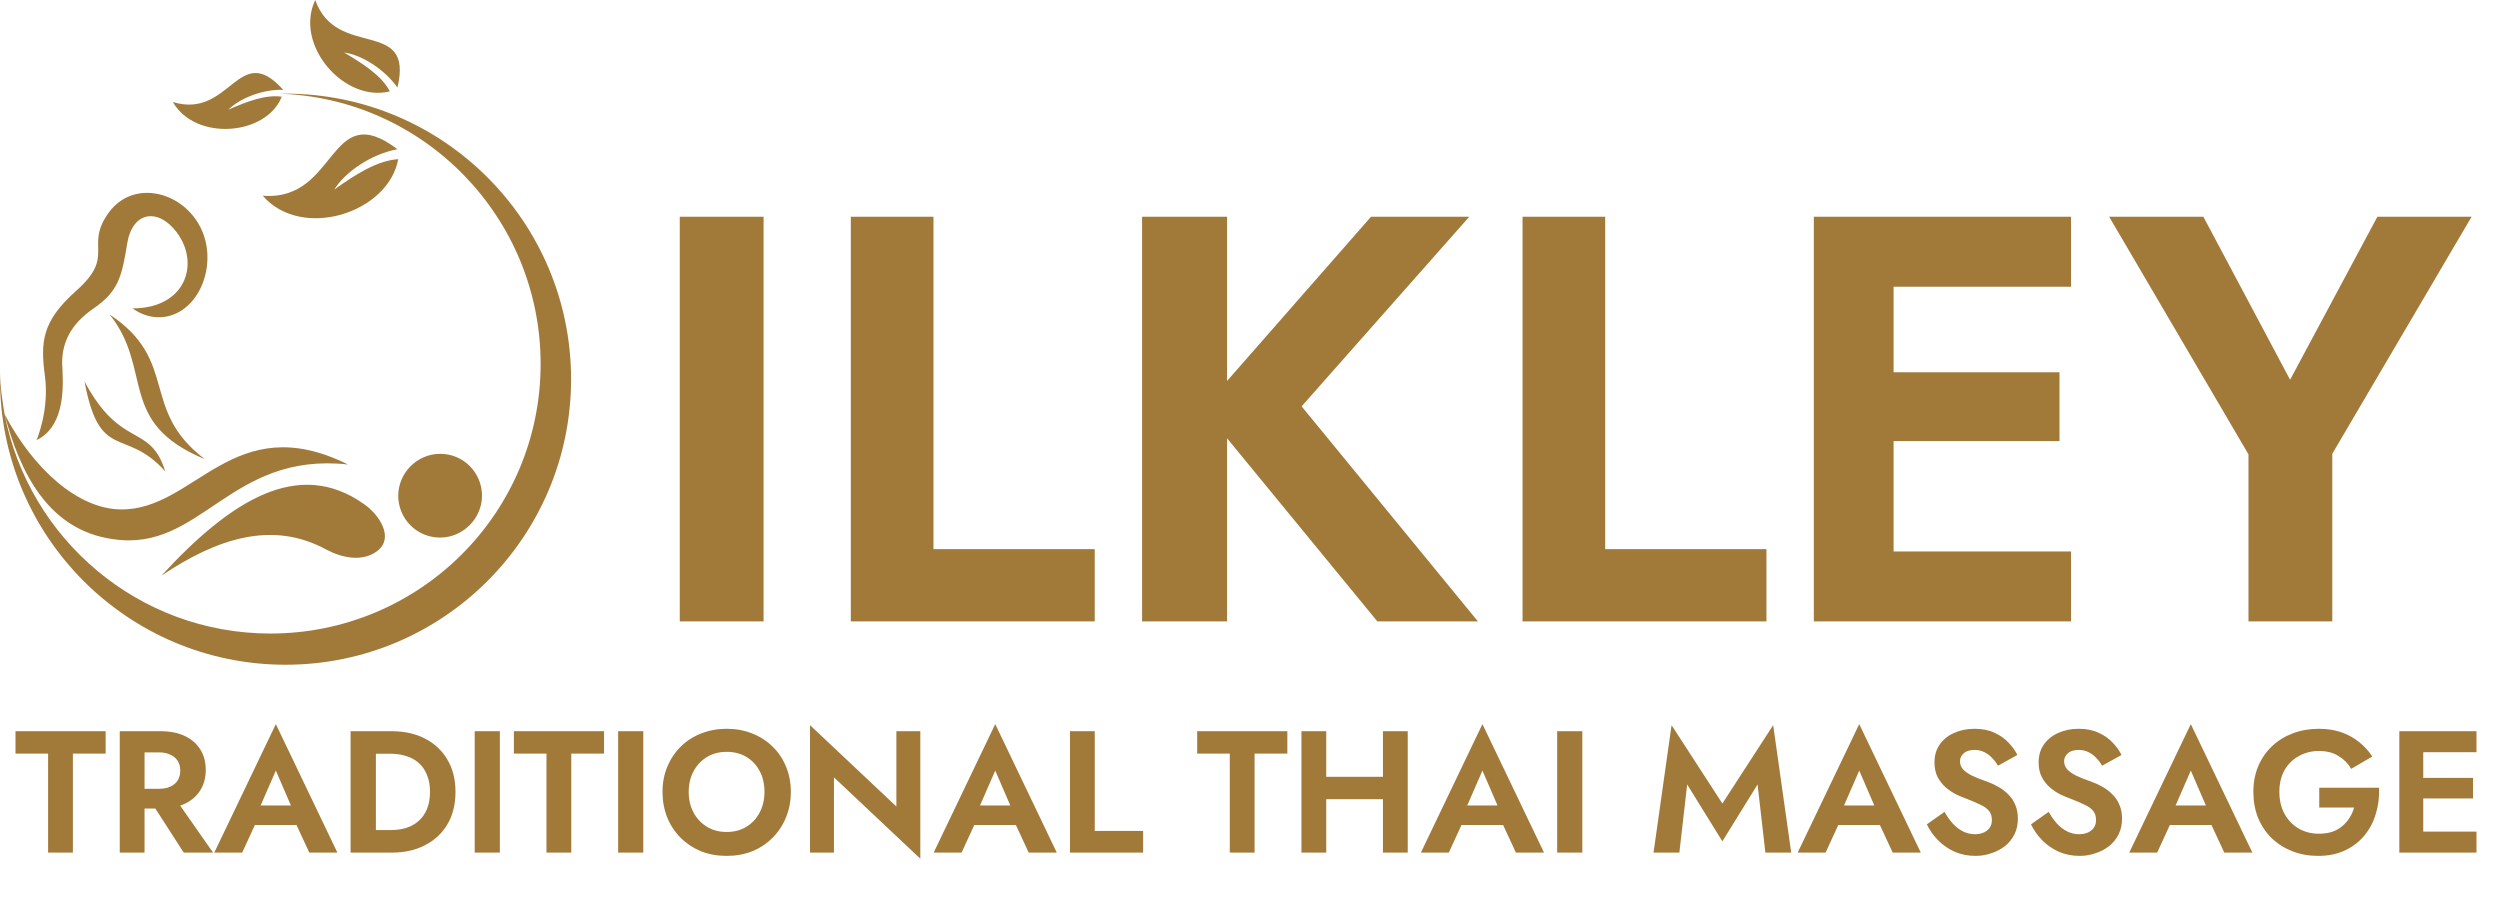 <svg width="173" height="63" viewBox="0 0 173 63" fill="none" xmlns="http://www.w3.org/2000/svg">
<path d="M47.04 15H52.84V43H47.04V15ZM58.876 15H64.596V38H75.756V43H58.876V15ZM79.032 15H84.912V43H79.032V15ZM94.872 15H101.672L90.072 28.12L102.272 43H95.312L83.232 28.28L94.872 15ZM105.36 15H111.08V38H122.24V43H105.36V15ZM129.197 43V38.16H143.317V43H129.197ZM129.197 19.84V15H143.317V19.84H129.197ZM129.197 30.52V25.76H142.517V30.52H129.197ZM125.517 15H131.037V43H125.517V15ZM164.514 15H171.034L161.394 31.4V43H155.594V31.44L145.954 15H152.474L158.474 26.28L164.514 15Z" fill="#A17A3A"/>
<path d="M1.072 52.148V50.6H7.312V52.148H5.044V59H3.328V52.148H1.072ZM10.195 55.088H12.007L14.743 59H12.715L10.195 55.088ZM8.287 50.6H10.003V59H8.287V50.6ZM9.331 52.064V50.6H11.107C11.771 50.6 12.335 50.712 12.799 50.936C13.263 51.16 13.619 51.472 13.867 51.872C14.115 52.272 14.239 52.74 14.239 53.276C14.239 53.804 14.115 54.272 13.867 54.68C13.619 55.08 13.263 55.392 12.799 55.616C12.335 55.84 11.771 55.952 11.107 55.952H9.331V54.584H10.999C11.303 54.584 11.563 54.536 11.779 54.44C12.003 54.336 12.175 54.192 12.295 54.008C12.415 53.816 12.475 53.588 12.475 53.324C12.475 53.06 12.415 52.836 12.295 52.652C12.175 52.46 12.003 52.316 11.779 52.22C11.563 52.116 11.303 52.064 10.999 52.064H9.331ZM16.892 57.092L17.096 55.736H21.128L21.332 57.092H16.892ZM19.088 53.324L17.828 56.216L17.864 56.6L16.76 59H14.828L19.088 50.108L23.348 59H21.404L20.324 56.672L20.348 56.24L19.088 53.324ZM24.26 50.6H26.012V59H24.26V50.6ZM27.116 59H25.364V57.44H27.056C27.424 57.44 27.772 57.392 28.1 57.296C28.428 57.192 28.716 57.032 28.964 56.816C29.212 56.6 29.404 56.328 29.54 56C29.684 55.664 29.756 55.264 29.756 54.8C29.756 54.336 29.684 53.94 29.54 53.612C29.404 53.276 29.212 53 28.964 52.784C28.716 52.568 28.428 52.412 28.1 52.316C27.772 52.212 27.424 52.16 27.056 52.16H25.364V50.6H27.116C27.996 50.6 28.764 50.772 29.42 51.116C30.084 51.46 30.6 51.948 30.968 52.58C31.336 53.204 31.52 53.944 31.52 54.8C31.52 55.656 31.336 56.4 30.968 57.032C30.6 57.656 30.084 58.14 29.42 58.484C28.764 58.828 27.996 59 27.116 59ZM32.849 50.6H34.59V59H32.849V50.6ZM35.56 52.148V50.6H41.8V52.148H39.532V59H37.816V52.148H35.56ZM42.775 50.6H44.515V59H42.775V50.6ZM47.658 54.8C47.658 55.336 47.77 55.812 47.994 56.228C48.218 56.644 48.526 56.972 48.918 57.212C49.31 57.452 49.766 57.572 50.286 57.572C50.806 57.572 51.262 57.452 51.654 57.212C52.046 56.972 52.35 56.644 52.566 56.228C52.79 55.812 52.902 55.336 52.902 54.8C52.902 54.264 52.794 53.788 52.578 53.372C52.362 52.956 52.058 52.628 51.666 52.388C51.274 52.148 50.814 52.028 50.286 52.028C49.766 52.028 49.31 52.148 48.918 52.388C48.526 52.628 48.218 52.956 47.994 53.372C47.77 53.788 47.658 54.264 47.658 54.8ZM45.846 54.8C45.846 54.16 45.958 53.576 46.182 53.048C46.406 52.512 46.718 52.048 47.118 51.656C47.518 51.264 47.986 50.964 48.522 50.756C49.066 50.54 49.654 50.432 50.286 50.432C50.926 50.432 51.514 50.54 52.05 50.756C52.586 50.964 53.054 51.264 53.454 51.656C53.862 52.048 54.174 52.512 54.39 53.048C54.614 53.576 54.726 54.16 54.726 54.8C54.726 55.432 54.614 56.02 54.39 56.564C54.174 57.1 53.866 57.568 53.466 57.968C53.074 58.368 52.606 58.68 52.062 58.904C51.526 59.12 50.934 59.228 50.286 59.228C49.638 59.228 49.042 59.12 48.498 58.904C47.962 58.68 47.494 58.368 47.094 57.968C46.694 57.568 46.386 57.1 46.17 56.564C45.954 56.02 45.846 55.432 45.846 54.8ZM62.029 50.6H63.685V59.42L57.709 53.792V59H56.053V50.18L62.029 55.808V50.6ZM66.674 57.092L66.878 55.736H70.91L71.114 57.092H66.674ZM68.87 53.324L67.61 56.216L67.646 56.6L66.542 59H64.61L68.87 50.108L73.13 59H71.186L70.106 56.672L70.13 56.24L68.87 53.324ZM74.041 50.6H75.757V57.5H79.105V59H74.041V50.6ZM82.845 52.148V50.6H89.085V52.148H86.817V59H85.101V52.148H82.845ZM90.624 55.304V53.756H96.792V55.304H90.624ZM95.7 50.6H97.416V59H95.7V50.6ZM90.06 50.6H91.776V59H90.06V50.6ZM100.389 57.092L100.593 55.736H104.625L104.829 57.092H100.389ZM102.585 53.324L101.325 56.216L101.361 56.6L100.257 59H98.325L102.585 50.108L106.845 59H104.901L103.821 56.672L103.845 56.24L102.585 53.324ZM107.756 50.6H109.496V59H107.756V50.6ZM116.752 54.284L116.212 59H114.424L115.672 50.18L119.188 55.604L122.704 50.18L123.952 59H122.164L121.624 54.284L119.188 58.22L116.752 54.284ZM126.463 57.092L126.667 55.736H130.699L130.903 57.092H126.463ZM128.659 53.324L127.399 56.216L127.435 56.6L126.331 59H124.399L128.659 50.108L132.919 59H130.975L129.895 56.672L129.919 56.24L128.659 53.324ZM134.562 56.18C134.738 56.492 134.93 56.764 135.138 56.996C135.354 57.228 135.59 57.408 135.846 57.536C136.102 57.664 136.378 57.728 136.674 57.728C137.018 57.728 137.298 57.64 137.514 57.464C137.73 57.288 137.838 57.048 137.838 56.744C137.838 56.48 137.77 56.268 137.634 56.108C137.506 55.948 137.31 55.808 137.046 55.688C136.79 55.56 136.474 55.424 136.098 55.28C135.898 55.208 135.666 55.112 135.402 54.992C135.146 54.864 134.902 54.704 134.67 54.512C134.438 54.312 134.246 54.072 134.094 53.792C133.942 53.504 133.866 53.16 133.866 52.76C133.866 52.28 133.986 51.868 134.226 51.524C134.474 51.172 134.806 50.904 135.222 50.72C135.646 50.528 136.118 50.432 136.638 50.432C137.174 50.432 137.634 50.524 138.018 50.708C138.41 50.884 138.734 51.112 138.99 51.392C139.254 51.664 139.458 51.948 139.602 52.244L138.258 52.988C138.146 52.788 138.01 52.608 137.85 52.448C137.698 52.28 137.522 52.148 137.322 52.052C137.122 51.948 136.894 51.896 136.638 51.896C136.302 51.896 136.05 51.976 135.882 52.136C135.714 52.288 135.63 52.468 135.63 52.676C135.63 52.884 135.698 53.068 135.834 53.228C135.97 53.38 136.178 53.528 136.458 53.672C136.738 53.808 137.09 53.948 137.514 54.092C137.786 54.188 138.046 54.308 138.294 54.452C138.55 54.596 138.778 54.772 138.978 54.98C139.186 55.18 139.346 55.42 139.458 55.7C139.578 55.972 139.638 56.288 139.638 56.648C139.638 57.056 139.558 57.42 139.398 57.74C139.238 58.06 139.018 58.332 138.738 58.556C138.458 58.772 138.142 58.936 137.79 59.048C137.446 59.168 137.082 59.228 136.698 59.228C136.186 59.228 135.706 59.132 135.258 58.94C134.818 58.74 134.434 58.472 134.106 58.136C133.778 57.8 133.522 57.436 133.338 57.044L134.562 56.18ZM141.769 56.18C141.945 56.492 142.137 56.764 142.345 56.996C142.561 57.228 142.797 57.408 143.053 57.536C143.309 57.664 143.585 57.728 143.881 57.728C144.225 57.728 144.505 57.64 144.721 57.464C144.937 57.288 145.045 57.048 145.045 56.744C145.045 56.48 144.977 56.268 144.841 56.108C144.713 55.948 144.517 55.808 144.253 55.688C143.997 55.56 143.681 55.424 143.305 55.28C143.105 55.208 142.873 55.112 142.609 54.992C142.353 54.864 142.109 54.704 141.877 54.512C141.645 54.312 141.453 54.072 141.301 53.792C141.149 53.504 141.073 53.16 141.073 52.76C141.073 52.28 141.193 51.868 141.433 51.524C141.681 51.172 142.013 50.904 142.429 50.72C142.853 50.528 143.325 50.432 143.845 50.432C144.381 50.432 144.841 50.524 145.225 50.708C145.617 50.884 145.941 51.112 146.197 51.392C146.461 51.664 146.665 51.948 146.809 52.244L145.465 52.988C145.353 52.788 145.217 52.608 145.057 52.448C144.905 52.28 144.729 52.148 144.529 52.052C144.329 51.948 144.101 51.896 143.845 51.896C143.509 51.896 143.257 51.976 143.089 52.136C142.921 52.288 142.837 52.468 142.837 52.676C142.837 52.884 142.905 53.068 143.041 53.228C143.177 53.38 143.385 53.528 143.665 53.672C143.945 53.808 144.297 53.948 144.721 54.092C144.993 54.188 145.253 54.308 145.501 54.452C145.757 54.596 145.985 54.772 146.185 54.98C146.393 55.18 146.553 55.42 146.665 55.7C146.785 55.972 146.845 56.288 146.845 56.648C146.845 57.056 146.765 57.42 146.605 57.74C146.445 58.06 146.225 58.332 145.945 58.556C145.665 58.772 145.349 58.936 144.997 59.048C144.653 59.168 144.289 59.228 143.905 59.228C143.393 59.228 142.913 59.132 142.465 58.94C142.025 58.74 141.641 58.472 141.313 58.136C140.985 57.8 140.729 57.436 140.545 57.044L141.769 56.18ZM149.408 57.092L149.612 55.736H153.644L153.848 57.092H149.408ZM151.604 53.324L150.344 56.216L150.38 56.6L149.276 59H147.344L151.604 50.108L155.864 59H153.92L152.84 56.672L152.864 56.24L151.604 53.324ZM160.492 55.88V54.512H164.632C164.656 55.152 164.58 55.756 164.404 56.324C164.236 56.892 163.968 57.396 163.6 57.836C163.24 58.268 162.792 58.608 162.256 58.856C161.72 59.104 161.108 59.228 160.42 59.228C159.772 59.228 159.172 59.12 158.62 58.904C158.076 58.688 157.6 58.384 157.192 57.992C156.792 57.6 156.48 57.132 156.256 56.588C156.04 56.044 155.932 55.448 155.932 54.8C155.932 54.152 156.044 53.56 156.268 53.024C156.5 52.48 156.82 52.016 157.228 51.632C157.636 51.248 158.116 50.952 158.668 50.744C159.22 50.536 159.82 50.432 160.468 50.432C161.044 50.432 161.56 50.512 162.016 50.672C162.48 50.832 162.888 51.056 163.24 51.344C163.6 51.624 163.908 51.96 164.164 52.352L162.7 53.204C162.492 52.836 162.2 52.54 161.824 52.316C161.456 52.084 161.004 51.968 160.468 51.968C159.964 51.968 159.504 52.084 159.088 52.316C158.672 52.54 158.34 52.864 158.092 53.288C157.852 53.712 157.732 54.216 157.732 54.8C157.732 55.376 157.852 55.884 158.092 56.324C158.332 56.756 158.656 57.092 159.064 57.332C159.48 57.572 159.948 57.692 160.468 57.692C160.812 57.692 161.12 57.648 161.392 57.56C161.664 57.464 161.896 57.332 162.088 57.164C162.288 56.996 162.456 56.804 162.592 56.588C162.728 56.372 162.832 56.136 162.904 55.88H160.492ZM167.137 59V57.548H171.373V59H167.137ZM167.137 52.052V50.6H171.373V52.052H167.137ZM167.137 55.256V53.828H171.133V55.256H167.137ZM166.033 50.6H167.689V59H166.033V50.6Z" fill="#A17A3A"/>
<path fill-rule="evenodd" clip-rule="evenodd" d="M11.171 39.835C15.017 37.253 18.864 35.989 22.605 38.044C23.711 38.623 25.081 38.887 26.082 38.149C27.347 37.2 26.188 35.567 25.187 34.882C20.655 31.668 15.966 34.619 11.171 39.835ZM11.434 32.616C10.38 29.244 8.378 31.141 5.849 26.399C6.903 32.037 8.641 29.507 11.434 32.616ZM14.174 31.773C9.643 28.348 12.435 24.976 7.588 21.762C10.644 25.608 8.062 29.244 14.174 31.773ZM30.456 31.404C32.089 31.404 33.354 32.722 33.354 34.302C33.354 35.883 32.037 37.2 30.456 37.2C28.823 37.2 27.558 35.883 27.558 34.302C27.558 32.722 28.875 31.404 30.456 31.404ZM19.601 6.218C18.179 6.165 16.598 6.797 15.808 7.588C17.125 7.008 18.39 6.534 19.496 6.692C18.442 9.379 13.542 9.801 11.961 7.061C15.966 8.273 16.493 2.74 19.601 6.218ZM27.505 6.06C26.609 4.795 25.029 3.794 23.817 3.636C25.134 4.426 26.399 5.216 26.978 6.323C23.817 7.113 20.339 3.109 21.814 0C23.29 4.163 28.664 1.159 27.505 6.06ZM0.316 28.664C1.37 32.669 3.32 36.673 7.798 37.306C13.911 38.254 15.86 31.246 24.08 32.142C16.124 28.19 13.489 35.356 8.325 35.251C5.375 35.198 2.318 32.458 0.316 28.664C0.158 27.663 0 26.715 0 25.714C0 25.872 0 26.082 0 26.241C0 37.148 8.852 46 19.759 46C30.667 46 39.519 37.148 39.519 26.241C39.519 15.333 30.667 6.481 19.759 6.481C19.601 6.481 19.391 6.481 19.233 6.481C29.297 6.745 37.411 15.017 37.411 25.187C37.411 35.514 29.033 43.84 18.706 43.84C9.59 43.84 2.002 37.306 0.316 28.664ZM2.529 30.456C2.529 30.456 3.425 28.401 3.109 26.03C2.793 23.659 2.898 22.236 5.269 20.128C8.062 17.652 5.796 17.072 7.535 14.701C9.537 11.961 13.963 13.647 14.332 17.336C14.49 18.916 13.858 20.655 12.541 21.498C11.54 22.131 10.275 22.131 9.168 21.34C12.857 21.34 13.858 18.231 12.225 16.071C10.96 14.385 9.168 14.596 8.8 16.861C8.431 19.18 8.167 20.181 6.481 21.34C4.953 22.394 4.163 23.711 4.321 25.556C4.426 27.4 4.268 29.613 2.529 30.456ZM27.505 10.328C25.714 10.644 23.869 11.908 23.132 13.12C24.607 12.066 26.082 11.118 27.558 11.013C26.873 14.754 20.866 16.651 18.179 13.542C23.395 13.963 22.71 6.692 27.505 10.328Z" fill="#A17A3A"/>
</svg>
